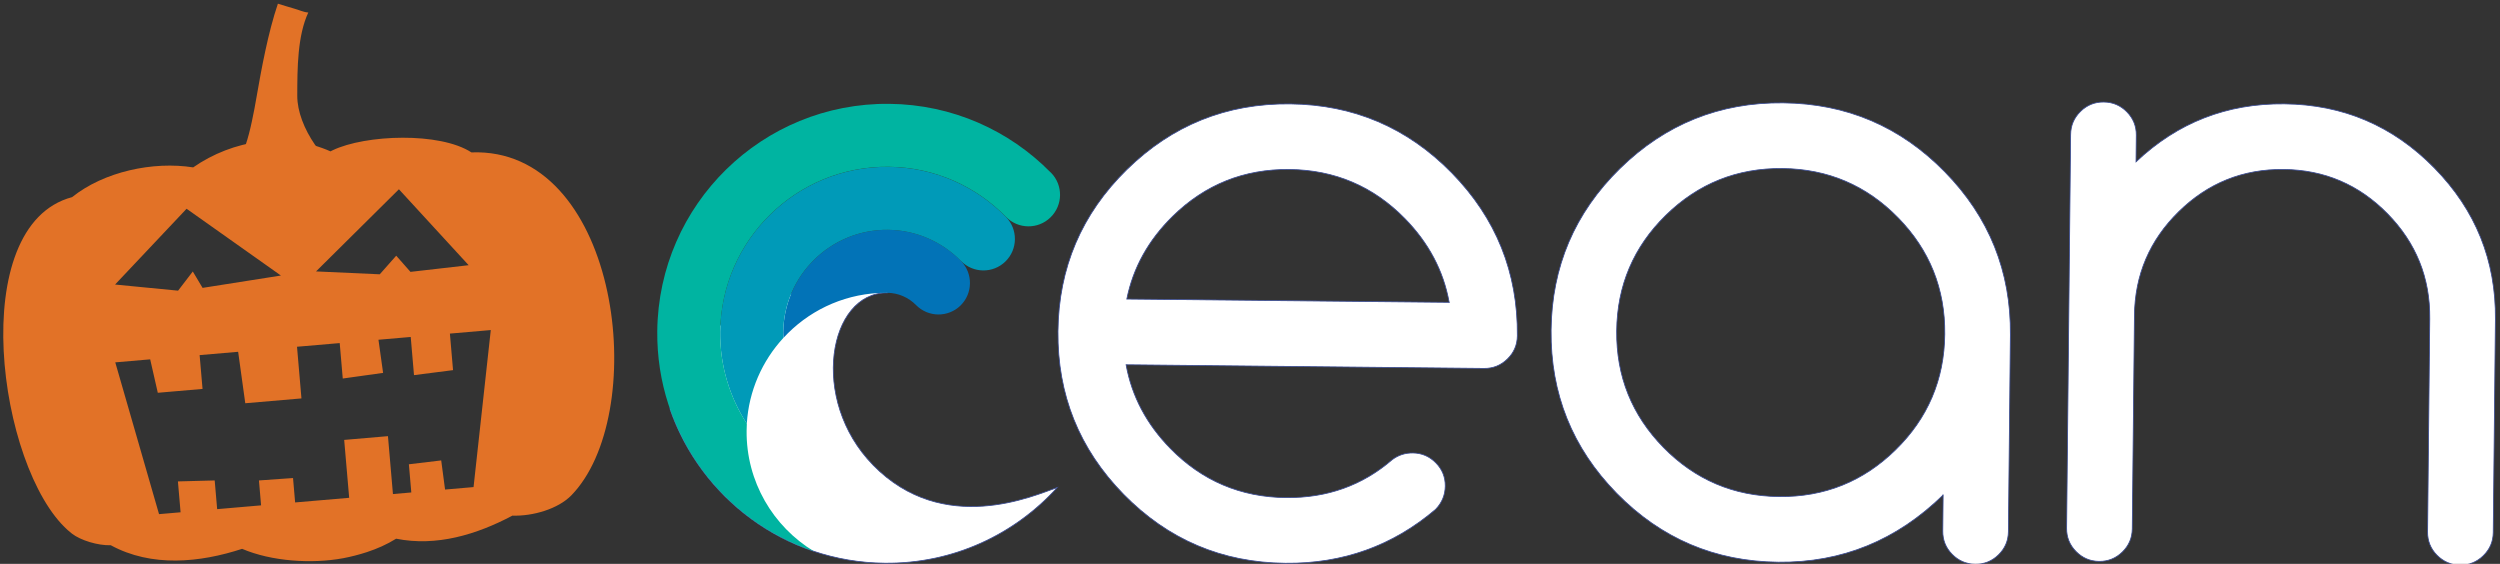 <?xml version="1.0" encoding="UTF-8"?>
<svg id="Layer_1" xmlns="http://www.w3.org/2000/svg" version="1.1" viewBox="0 0 771.68 174.06">
  <rect x="0" y="0" width="771.68" height="174.06" fill="#333333" stroke="none"/>
  <!-- Generator: Adobe Illustrator 29.7.1, SVG Export Plug-In . SVG Version: 2.1.1 Build 8)  -->
  <defs>
    <style>
      .st0 {
        fill: #0073b7;
      }

      .st0, .st1, .st2, .st3, .st4, .st5, .st6, .st7 {
        display: none;
      }

      .st8, .st5 {
        fill: #009ab8;
      }

      .st1 {
        fill: #00b5a1;
      }

      .st2, .st9 {
        fill: #fff;
      }

      .st3 {
        fill: #3b4d8c;
      }

      .st4 {
        fill: #01b4a0;
      }

      .st4, .st6, .st9, .st7 {
        stroke-miterlimit: 10;
      }

      .st4, .st6, .st7 {
        stroke: #fff;
        stroke-width: .5px;
      }

      .st10 {
        fill: #e27227;
      }

      .st11 {
        fill: #00b4a1;
      }

      .st6 {
        fill: #0474b6;
      }

      .st9 {
        stroke: #3a4c94;
        stroke-width: .25px;
      }

      .st12 {
        fill: #0273b7;
      }

      .st7 {
        fill: #079ab7;
      }
    </style>
  </defs>
  <g>
    <path class="st3" d="M178.79,41.51c0,19.93-7.04,36.94-21.13,51.03-14.08,14.09-31.09,21.12-51.02,21.12s-36.94-7.03-51.03-21.12c-14.09-14.09-21.12-31.1-21.12-51.03S41.51,4.57,55.6-9.52c14.09-14.08,31.1-21.13,51.03-21.13s36.94,7.05,51.02,21.13c14.09,14.09,21.13,31.1,21.13,51.03M106.63-10.04c-14.26,0-26.41,5.03-36.47,15.08-10.05,10.05-15.07,22.21-15.07,36.47s5.02,26.41,15.07,36.46c10.06,10.05,22.21,15.08,36.47,15.08s26.41-5.03,36.46-15.08c10.06-10.05,15.09-22.21,15.09-36.46s-5.02-26.42-15.09-36.47c-10.05-10.05-22.2-15.08-36.46-15.08"/>
    <path class="st3" d="M429.14,78.61c2.84,0,5.27,1.01,7.28,3.03,2.03,2.02,3.03,4.45,3.03,7.27s-.99,5.29-2.97,7.36c-13.31,11.59-28.99,17.4-47.03,17.4-19.93,0-36.95-7.05-51.03-21.13-14.09-14.09-21.13-31.1-21.13-51.04s7.04-36.93,21.13-51.02c14.08-14.09,31.1-21.13,51.03-21.13s36.94,7.04,51.03,21.13c14.08,14.09,21.13,31.1,21.13,51.02,0,2.84-1.01,5.27-3.03,7.28-2.03,2.02-4.45,3.04-7.28,3.04h-112.5c1.89,9.87,6.62,18.59,14.18,26.15,10.05,10.05,22.21,15.08,36.47,15.08,12.88,0,23.96-4.06,33.24-12.25,1.89-1.46,4.03-2.19,6.44-2.19M440.1,31.19c-1.89-9.88-6.62-18.59-14.18-26.16-10.05-10.05-22.2-15.08-36.46-15.08s-26.42,5.03-36.47,15.08c-7.56,7.57-12.29,16.28-14.18,26.16h101.29Z"/>
    <path class="st3" d="M595.92,92.02c-14.43,14.42-31.62,21.64-51.55,21.64s-36.94-7.03-51.03-21.12c-14.09-14.09-21.12-31.1-21.12-51.03s7.03-36.94,21.12-51.03c14.09-14.08,31.1-21.13,51.03-21.13s36.94,7.05,51.02,21.13c14.09,14.09,21.13,31.1,21.13,51.03v61.85c0,2.83-1,5.26-3.02,7.27-2.03,2.03-4.44,3.03-7.28,3.03s-5.26-1-7.28-3.03c-2.02-2.02-3.02-4.44-3.02-7.27v-11.34ZM544.37-10.04c-14.26,0-26.41,5.03-36.47,15.08-10.05,10.05-15.07,22.21-15.07,36.47s5.02,26.41,15.07,36.46c10.06,10.05,22.21,15.08,36.47,15.08s26.41-5.03,36.46-15.08c10.06-10.05,15.09-22.21,15.09-36.46s-5.02-26.42-15.09-36.47c-10.05-10.05-22.2-15.08-36.46-15.08"/>
    <path class="st3" d="M634.83-20.35c0-2.84,1-5.26,3.03-7.28,2.02-2.02,4.44-3.02,7.27-3.02s5.27,1,7.28,3.02c2.02,2.03,3.03,4.44,3.03,7.28v8.38c12.89-12.46,28.36-18.69,46.4-18.69s34.25,6.55,47.35,19.65c13.1,13.1,19.66,28.88,19.66,47.36v67c0,2.84-1.01,5.27-3.03,7.28-2.02,2.02-4.44,3.03-7.28,3.03s-5.26-1.01-7.28-3.03c-2.02-2.02-3.02-4.44-3.02-7.28V36.35c0-12.81-4.53-23.73-13.6-32.8-9.07-9.06-19.99-13.6-32.79-13.6s-23.74,4.54-32.8,13.6c-9.07,9.07-13.6,19.99-13.6,32.8v67c0,2.84-1.01,5.27-3.03,7.28-2.02,2.02-4.44,3.03-7.28,3.03s-5.26-1.01-7.27-3.03c-2.03-2.02-3.03-4.44-3.03-7.28V-20.35Z"/>
    <path class="st3" d="M259.62,82.85c-20.34-20.34-14.52-54.13,3.94-54.13l6.26-5.8-16.84-2.62-53.75,24.55-3.58,21.06c10.01,27.84,36.64,47.75,67.93,47.75,21.51,0,40.81-9.43,54.03-24.35-7.22,2.6-35.67,15.86-57.99-6.46"/>
    <path class="st0" d="M260.85,28.8c.11-.01.21-.02.31-.02.78-.04,1.57-.07,2.35-.07h.04c3.54,0,6.74,1.45,9.06,3.77,3.86,3.84,10.11,3.84,13.98-.01,3.85-3.86,3.85-10.12,0-13.98h-.01s.01-.01.01-.01c-5.91-5.9-14.05-9.55-23.03-9.55-17.97,0-32.59,14.62-32.59,32.59,0,.57.03,1.14.07,1.7,7.44-8.27,18-13.69,29.81-14.41"/>
    <path class="st5" d="M231.04,43.22c-.03-.57-.06-1.14-.06-1.71,0-17.97,14.61-32.59,32.59-32.59,8.92,0,17.02,3.62,22.92,9.46.03.03.06.07.11.11,3.86,3.86,10.12,3.86,13.99,0,3.86-3.86,3.86-10.12,0-13.99h-.01c-9.48-9.49-22.56-15.36-37-15.36-28.88,0-52.38,23.49-52.38,52.37,0,10.63,3.2,20.52,8.66,28.79.52-10.38,4.67-19.83,11.2-27.08"/>
    <path class="st1" d="M314.59-9.53c-.06-.06-.14-.13-.2-.18-13.05-12.95-30.99-20.96-50.83-20.96-39.86,0-72.17,32.31-72.17,72.17,0,32.09,20.94,59.28,49.9,68.66-12.86-7.64-21.51-21.66-21.51-37.68,0-.74.02-1.47.05-2.2-5.46-8.27-8.66-18.16-8.66-28.79,0-28.88,23.5-52.37,52.38-52.37,14.44,0,27.52,5.87,37,15.36h.01s0,0,0,0c3.87,3.87,10.14,3.87,14.02,0,3.87-3.87,3.87-10.15,0-14.02"/>
  </g>
  <g>
    <path class="st2" d="M259.83,82.64c-20.11-20.52-13.94-54.21,4.48-54.02l6.31-5.72-16.79-2.79-53.93,23.97-3.79,21c9.71,27.9,36.11,48.06,67.35,48.38,21.49.22,40.85-9,54.2-23.77-7.24,2.52-35.78,15.47-57.84-7.04"/>
    <path class="st6" d="M261.61,28.68c.11,0,.21-.02.31-.02.78-.03,1.57-.06,2.35-.05h.02s.01,0,.01,0h.01c3.53.04,6.71,1.51,9.01,3.86,3.82,3.88,10.06,3.94,13.96.13,3.89-3.82,3.95-10.07.14-13.96h-.01s.01-.01.01-.01c-5.84-5.95-13.93-9.68-22.91-9.78-17.94-.18-32.69,14.27-32.88,32.21,0,.57.02,1.14.06,1.7,7.52-8.18,18.11-13.49,29.92-14.09"/>
    <path class="st7" d="M231.69,42.77c-.03-.57-.05-1.14-.05-1.71.18-17.94,14.92-32.4,32.88-32.21,8.91.09,16.96,3.79,22.79,9.68.03.03.06.07.1.11,3.82,3.9,10.07,3.96,13.97.14,3.9-3.82,3.96-10.07.14-13.97h-.01c-9.37-9.57-22.37-15.57-36.79-15.72-28.84-.29-52.55,22.92-52.84,51.77-.11,10.62,2.99,20.53,8.35,28.84.62-10.36,4.86-19.75,11.46-26.93"/>
    <path class="st4" d="M315.67-9.05c-.06-.06-.14-.13-.2-.18-12.9-13.07-30.74-21.24-50.55-21.44-39.81-.41-72.4,31.53-72.8,71.33-.33,32.05,20.31,59.41,49.13,69.08-12.76-7.76-21.26-21.85-21.1-37.84,0-.74.04-1.47.08-2.19-5.37-8.31-8.46-18.22-8.35-28.84.29-28.84,24-52.06,52.84-51.77,14.42.15,27.42,6.14,36.79,15.72h.01s0,0,0,0c3.83,3.91,10.09,3.97,14,.14,3.91-3.83,3.97-10.09.14-14"/>
  </g>
  <g>
    <path class="st9" d="M11.07-207.95v11.47h5.74c1.59,0,2.94-.57,4.05-1.68,1.12-1.12,1.68-2.47,1.68-4.06s-.55-2.94-1.68-4.06c-1.11-1.11-2.46-1.68-4.05-1.68h-5.74ZM11.07-219.41v8.6h4.29c1.19,0,2.2-.42,3.04-1.26.84-.84,1.26-1.85,1.26-3.03s-.42-2.2-1.26-3.04c-.84-.83-1.85-1.26-3.04-1.26h-4.29ZM9.63-222.27h5.72c1.99,0,3.67.7,5.08,2.1,1.39,1.4,2.09,3.08,2.09,5.07s-.7,3.66-2.09,5.07c.88.42,1.7,1,2.45,1.73,1.68,1.68,2.5,3.72,2.5,6.09s-.83,4.4-2.51,6.08-3.71,2.52-6.08,2.52h-7.17c-.39,0-.73-.13-1.01-.42-.29-.28-.42-.62-.42-1.01v-25.8c0-.39.13-.72.42-1.01.28-.28.62-.42,1.01-.42"/>
    <path class="st9" d="M57.26-219.41c-3.16,0-5.86,1.12-8.1,3.37-2.24,2.23-3.36,4.94-3.36,8.1s1.12,5.86,3.36,8.09c2.24,2.25,4.94,3.37,8.1,3.37s5.87-1.12,8.11-3.37c2.24-2.23,3.36-4.93,3.36-8.09s-1.12-5.87-3.36-8.1c-2.24-2.25-4.94-3.37-8.11-3.37M71.59-207.94c0,3.95-1.4,7.32-4.19,10.13-2.81,2.81-6.18,4.21-10.14,4.21s-7.32-1.4-10.12-4.21c-2.81-2.81-4.21-6.18-4.21-10.13s1.4-7.32,4.21-10.14c2.8-2.8,6.17-4.19,10.12-4.19s7.33,1.4,10.14,4.19c2.8,2.82,4.19,6.19,4.19,10.14"/>
    <path class="st9" d="M103.89-221.85c.27-.28.61-.41,1-.41s.73.13,1.02.41c.17.17.28.34.34.54l5.8,20.91,5.8-20.91c.08-.2.19-.38.37-.54.28-.28.6-.41,1-.41s.73.13,1.01.42c.28.28.42.62.42,1,0,.21-.03.42-.1.63l-7.03,25.41c-.09.29-.23.54-.44.77-.29.29-.62.42-1.02.42s-.72-.13-1-.42c-.22-.22-.37-.47-.44-.75l-5.73-20.63-5.69,20.61c-.09.29-.24.54-.44.77-.29.29-.63.42-1.02.42s-.73-.13-1.01-.42c-.21-.22-.36-.47-.44-.75l-7.03-25.42c-.08-.21-.11-.42-.11-.63,0-.38.13-.72.42-1,.28-.29.62-.42,1.01-.42s.73.13,1.02.41c.16.17.27.34.34.54l5.8,20.91,5.8-20.91c.04-.19.17-.37.36-.54"/>
    <path class="st9" d="M138.19-220.84c0-.39.14-.73.42-1.01.29-.28.62-.42,1.01-.42s.73.14,1.01.42c.29.28.42.62.42,1.01v24.36h14.32c.4,0,.74.13,1.02.41.28.28.42.62.42,1.02s-.14.73-.42,1.01-.62.43-1.02.43h-15.76c-.39,0-.72-.16-1.01-.43-.28-.28-.42-.61-.42-1.01v-25.8Z"/>
    <path class="st9" d="M248.47-219.41v12.89h4.29c1.79,0,3.31-.62,4.56-1.89,1.26-1.26,1.9-2.77,1.9-4.56s-.63-3.3-1.9-4.56c-1.25-1.25-2.77-1.89-4.56-1.89h-4.29ZM247.03-222.27h5.73c2.57,0,4.77.92,6.59,2.73,1.82,1.82,2.73,4.02,2.73,6.58s-.91,4.76-2.73,6.58c-1.82,1.83-4.02,2.74-6.59,2.74h-4.29v8.6c0,.39-.13.73-.42,1.01-.28.29-.62.42-1.01.42s-.73-.13-1.02-.42-.41-.62-.41-1.01v-25.8c0-.39.13-.72.41-1.01.29-.28.63-.42,1.02-.42"/>
    <path class="st9" d="M279.62-220.84c0-.39.14-.73.42-1.01.29-.28.62-.42,1.01-.42s.73.14,1.01.42c.29.28.42.62.42,1.01v24.36h14.33c.39,0,.73.13,1.01.41.28.28.42.62.42,1.02s-.14.73-.42,1.01c-.28.28-.62.43-1.01.43h-15.77c-.39,0-.72-.16-1.01-.43-.28-.28-.42-.61-.42-1.01v-25.8Z"/>
    <path class="st9" d="M331.28-206.5l-4.04-10.37-4.03,10.37h8.07ZM322.11-203.64l-3.56,9.15c-.08.17-.18.32-.31.47-.29.28-.62.41-1.01.41-.41,0-.74-.14-1.02-.42s-.42-.62-.42-1.01c0-.22.04-.42.12-.61l9.96-25.61c.08-.22.2-.42.38-.6.28-.27.61-.41,1-.41s.74.14,1.02.41c.17.18.29.38.36.6l9.96,25.61c.09.19.12.39.12.61,0,.39-.13.73-.41,1.01-.29.28-.62.42-1.02.42s-.72-.13-1-.41c-.14-.14-.26-.3-.32-.47l-3.56-9.15h-10.29Z"/>
    <path class="st9" d="M364.51-195.04c0,.39-.14.73-.42,1.01s-.62.42-1.01.42-.73-.13-1.01-.42c-.29-.28-.42-.62-.42-1.01v-12.46l-8.37-12.53c-.16-.23-.23-.51-.23-.81,0-.39.14-.72.42-1.01.28-.28.62-.42,1.01-.42.49,0,.88.2,1.16.59l7.43,11.15,7.43-11.15c.29-.39.68-.59,1.17-.59.39,0,.73.14,1.01.42.28.29.42.62.42,1.01,0,.3-.08.58-.23.81l-8.37,12.53v12.46Z"/>
    <path class="st9" d="M422.86-208.49c0,1.49-.52,2.76-1.56,3.81-1.04,1.04-2.31,1.56-3.81,1.56s-2.75-.52-3.81-1.56c-1.04-1.04-1.55-2.32-1.55-3.81s.51-2.76,1.55-3.81c1.05-1.04,2.32-1.56,3.81-1.56s2.76.52,3.81,1.56c1.04,1.04,1.56,2.32,1.56,3.81"/>
    <path class="st9" d="M206.74-208.49c0,1.49-.52,2.76-1.56,3.81-1.04,1.04-2.32,1.56-3.81,1.56s-2.75-.52-3.81-1.56c-1.04-1.04-1.56-2.32-1.56-3.81s.52-2.76,1.56-3.81c1.05-1.04,2.32-1.56,3.81-1.56s2.76.52,3.81,1.56c1.04,1.04,1.56,2.32,1.56,3.81"/>
    <path class="st9" d="M463.31-222.27h17.19c.4,0,.74.14,1.02.42.28.29.42.62.42,1.01s-.14.73-.42,1.01c-.28.29-.62.42-1.02.42h-15.74v10.03h11.45c.4,0,.74.14,1.02.42.28.29.41.62.41,1.01s-.13.73-.41,1.02c-.28.28-.62.41-1.02.41h-11.45v10.04h15.74c.4,0,.74.13,1.02.41.28.29.42.63.42,1.02s-.14.73-.42,1.01c-.28.29-.62.42-1.02.42h-17.19c-.39,0-.73-.13-1.02-.42-.28-.28-.41-.62-.41-1.01v-25.8c0-.39.13-.72.41-1.01.29-.28.63-.42,1.02-.42"/>
    <path class="st9" d="M502.35-195.04c0,.39-.13.73-.41,1.01s-.63.42-1.02.42-.73-.13-1.01-.42c-.29-.28-.42-.62-.42-1.01v-25.8c0-.39.13-.72.42-1.01s.62-.42,1.01-.42c.43,0,.8.17,1.11.52l17.51,22.53v-21.62c0-.39.16-.72.43-1.01.28-.28.61-.42,1.01-.42s.73.14,1.02.42c.28.29.41.62.41,1.01v25.8c0,.39-.13.73-.41,1.01-.29.29-.62.42-1.02.42-.42,0-.78-.14-1.07-.47l-17.56-22.57v21.6Z"/>
    <path class="st9" d="M541.38-219.4c-.39,0-.73-.14-1.02-.42-.28-.29-.41-.62-.41-1.01s.13-.73.41-1.01c.29-.28.63-.42,1.02-.42h18.63c.4,0,.73.14,1.01.42.29.28.42.62.42,1.01s-.13.72-.42,1.01c-.28.28-.61.42-1.01.42h-7.89v24.35c0,.4-.13.74-.41,1.02-.29.28-.62.42-1.02.42s-.73-.14-1-.42c-.29-.28-.43-.62-.43-1.02v-24.35h-7.88Z"/>
    <path class="st9" d="M580.41-222.27h17.2c.39,0,.73.14,1.01.42.28.29.42.62.42,1.01s-.14.73-.42,1.01c-.28.29-.62.42-1.01.42h-15.76v10.03h11.45c.4,0,.74.14,1.02.42.28.29.42.62.42,1.01s-.14.73-.42,1.02c-.28.28-.62.41-1.02.41h-11.45v10.04h15.76c.39,0,.73.13,1.01.41.28.29.42.63.42,1.02s-.14.73-.42,1.01c-.28.29-.62.42-1.01.42h-17.2c-.39,0-.73-.13-1.01-.42-.29-.28-.42-.62-.42-1.01v-25.8c0-.39.13-.72.42-1.01s.62-.42,1.01-.42"/>
    <path class="st9" d="M619.44-219.41v11.46h5.74c1.59,0,2.94-.55,4.05-1.66,1.12-1.12,1.68-2.47,1.68-4.06s-.55-2.94-1.68-4.06c-1.11-1.12-2.46-1.68-4.05-1.68h-5.74ZM618.01-222.27h7.17c2.37,0,4.4.83,6.08,2.52,1.68,1.68,2.51,3.71,2.51,6.08s-.83,4.39-2.5,6.07c-.78.78-1.63,1.36-2.53,1.78l6.24,9.99c.14.23.23.5.23.8,0,.39-.16.73-.42,1.01-.28.29-.62.42-1.02.42-.51,0-.93-.24-1.24-.73l-6.72-10.75c-.2.01-.41.02-.62.02h-5.74v10.03c0,.39-.13.73-.42,1.01-.28.29-.62.42-1.01.42s-.73-.13-1.01-.42c-.29-.28-.43-.62-.43-1.01v-25.8c0-.39.14-.72.43-1.01.28-.28.62-.42,1.01-.42"/>
    <path class="st9" d="M654.17-219.4c-.39,0-.73-.14-1.01-.42s-.42-.62-.42-1.01.13-.73.42-1.01c.28-.28.62-.42,1.01-.42h18.63c.4,0,.73.14,1.01.42.28.28.42.62.42,1.01s-.14.72-.42,1.01c-.28.28-.61.42-1.01.42h-7.89v24.35c0,.4-.13.74-.41,1.02-.29.28-.62.42-1.02.42s-.73-.14-1-.42c-.29-.28-.43-.62-.43-1.02v-24.35h-7.88Z"/>
    <path class="st9" d="M701.46-206.5l-4.03-10.37-4.03,10.37h8.06ZM692.29-203.64l-3.56,9.15c-.07.17-.18.32-.31.47-.28.28-.62.41-1.01.41-.41,0-.74-.14-1.02-.42-.28-.28-.41-.62-.41-1.01,0-.22.03-.42.11-.61l9.96-25.61c.07-.22.2-.42.38-.6.28-.27.61-.41,1.01-.41s.73.14,1.02.41c.16.18.29.38.34.6l9.97,25.61c.08.19.11.39.11.61,0,.39-.13.73-.41,1.01-.28.28-.62.42-1.01.42s-.74-.13-1.01-.41c-.14-.14-.26-.3-.32-.47l-3.56-9.15h-10.29Z"/>
    <path class="st9" d="M727.87-220.84c0-.39.14-.73.42-1.01.29-.28.62-.42,1.02-.42.38,0,.72.14,1.01.42.28.28.41.62.41,1.01v25.8c0,.4-.13.73-.41,1.01-.29.28-.63.43-1.01.43-.4,0-.73-.16-1.02-.43-.28-.28-.42-.61-.42-1.01v-25.8Z"/>
    <path class="st9" d="M752.57-195.04c0,.39-.14.73-.42,1.01s-.62.42-1.02.42c-.38,0-.72-.13-1.01-.42-.28-.28-.41-.62-.41-1.01v-25.8c0-.39.13-.72.41-1.01.29-.28.63-.42,1.01-.42.44,0,.8.17,1.11.52l17.52,22.53v-21.62c0-.39.14-.72.42-1.01.28-.28.62-.42,1.02-.42s.73.14,1.01.42c.28.29.42.62.42,1.01v25.8c0,.39-.14.73-.42,1.01-.28.29-.61.42-1.01.42-.42,0-.79-.14-1.08-.47l-17.55-22.57v21.6Z"/>
    <g>
      <path class="st9" d="M436.08,139.81c2.79.03,5.16,1.05,7.13,3.05,1.97,2,2.93,4.41,2.9,7.18s-1.03,5.19-2.99,7.2c-13.19,11.25-28.65,16.8-46.38,16.62-19.58-.2-36.23-7.3-49.92-21.27-13.7-13.99-20.45-30.77-20.25-50.36.2-19.57,7.29-36.21,21.27-49.91,13.98-13.7,30.77-20.45,50.35-20.25,19.58.2,36.22,7.29,49.92,21.27,13.69,13.99,20.45,30.77,20.25,50.34-.03,2.79-1.05,5.17-3.05,7.13-2.01,1.96-4.41,2.94-7.19,2.91l-110.53-1.13c1.76,9.72,6.32,18.33,13.67,25.83,9.77,9.97,21.67,15.03,35.68,15.18,12.65.13,23.58-3.75,32.78-11.7,1.87-1.41,3.98-2.11,6.35-2.08M447.32,93.33c-1.76-9.73-6.32-18.33-13.67-25.84-9.77-9.97-21.66-15.03-35.67-15.18-14.01-.14-26.01,4.67-35.98,14.44-7.5,7.36-12.24,15.87-14.19,25.56l99.51,1.02Z"/>
      <path class="st9" d="M599.8,152.79c-14.32,14.02-31.28,20.94-50.86,20.74-19.58-.2-36.22-7.28-49.92-21.26-13.7-13.99-20.44-30.77-20.24-50.35s7.28-36.22,21.26-49.92c13.99-13.69,30.77-20.45,50.35-20.25s36.22,7.3,49.91,21.27c13.7,13.99,20.45,30.77,20.25,50.35l-.62,60.76c-.03,2.78-1.04,5.15-3.04,7.12-2.01,1.97-4.4,2.93-7.19,2.9-2.78-.03-5.15-1.04-7.13-3.05-1.96-2-2.92-4.4-2.89-7.18l.11-11.14ZM550.18,52.01c-14.01-.14-26,4.67-35.98,14.44-9.97,9.77-15.03,21.67-15.18,35.68-.14,14,4.67,26,14.44,35.97,9.78,9.97,21.67,15.03,35.68,15.18s26-4.67,35.97-14.44c9.98-9.77,15.04-21.67,15.19-35.67.14-14.01-4.67-26.01-14.45-35.98-9.77-9.97-21.66-15.03-35.67-15.18"/>
      <path class="st9" d="M639.15,41.51c.03-2.79,1.04-5.15,3.05-7.13,2-1.96,4.4-2.92,7.18-2.89,2.79.03,5.17,1.04,7.13,3.04,1.96,2.01,2.93,4.4,2.9,7.19l-.08,8.23c12.79-12.11,28.04-18.07,45.77-17.89,18.14.19,33.58,6.77,46.32,19.78,12.74,13,19.02,28.57,18.84,46.72l-.67,65.83c-.03,2.79-1.05,5.17-3.05,7.13-2,1.96-4.4,2.93-7.19,2.9-2.78-.03-5.15-1.05-7.13-3.05-1.96-2-2.92-4.4-2.89-7.19l.67-65.83c.13-12.58-4.21-23.36-13.03-32.36-8.82-8.99-19.51-13.56-32.08-13.69-12.59-.13-23.37,4.22-32.36,13.03-9,8.82-13.56,19.51-13.69,32.09l-.67,65.83c-.03,2.79-1.05,5.17-3.05,7.13-2,1.96-4.4,2.93-7.19,2.9-2.78-.03-5.15-1.05-7.12-3.05-1.97-2-2.93-4.4-2.9-7.19l1.24-121.53Z"/>
      <path class="st9" d="M269.49,143.53c-19.78-20.19-13.72-53.33,4.41-53.14l6.21-5.63-16.52-2.74-53.06,23.58-3.73,20.65c9.55,27.45,35.52,47.28,66.26,47.59,21.14.22,40.19-8.85,53.32-23.38-7.12,2.48-35.2,15.22-56.9-6.93"/>
      <path class="st12" d="M271.25,90.45c.1,0,.21-.02.3-.02.77-.03,1.55-.06,2.31-.05h.02s.01,0,.01,0h.01c3.47.04,6.6,1.49,8.86,3.79,3.76,3.81,9.9,3.88,13.73.13,3.82-3.76,3.89-9.91.14-13.73h-.01s.01-.01.01-.01c-5.75-5.86-13.71-9.53-22.53-9.62-17.65-.18-32.16,14.04-32.34,31.69,0,.56.02,1.12.06,1.67,7.39-8.05,17.82-13.27,29.43-13.86"/>
      <path class="st8" d="M241.81,104.31c-.03-.56-.05-1.12-.05-1.68.18-17.65,14.68-31.87,32.34-31.69,8.76.09,16.68,3.73,22.42,9.52.03.03.06.07.1.1,3.76,3.83,9.91,3.9,13.74.14,3.83-3.76,3.9-9.91.14-13.74h-.01c-9.22-9.42-22.01-15.32-36.2-15.46-28.38-.29-51.7,22.55-51.99,50.93-.11,10.44,2.94,20.19,8.22,28.37.61-10.19,4.78-19.43,11.28-26.49"/>
      <path class="st11" d="M324.43,53.33c-.06-.06-.13-.13-.2-.18-12.69-12.86-30.24-20.9-49.73-21.1-39.16-.4-71.22,31.02-71.62,70.17-.32,31.53,19.98,58.44,48.34,67.95-12.56-7.64-20.92-21.5-20.76-37.23,0-.73.04-1.44.07-2.16-5.28-8.18-8.32-17.93-8.22-28.37.29-28.38,23.61-51.22,51.99-50.93,14.19.14,26.98,6.04,36.2,15.46h.01s0,0,0,0c3.77,3.84,9.93,3.91,13.77.14,3.85-3.77,3.91-9.93.14-13.77"/>
      <path class="st10" d="M109.75,55.99c-2.78,1.09-4.99,2.78-5.73,5.73-9.54-3.63-24.18-2.66-33.36,1.83-1.31-2.34-3.38-3.08-5.92-3.51,9.48-6.41,11.75-15.88,13.79-26.43.2-1.03.44-2.39.56-3.12,1.64-9.42,3.65-20.39,6.69-29.35,1.6.47,3.3,1.05,4.87,1.47,1.57.41,2.99,1.16,4.51,1.25-3.34,7.19-3.39,17.2-3.4,25.72-.02,9.6,8.61,21.89,18,26.43Z"/>
      <path class="st10" d="M145.51,47.04c-9.73-6.34-32.68-5.51-42.82-.66-.19.09-.51.23-.68.34-13.79-6.12-30.12-3.57-42.39,4.95-12.32-1.95-27.52,1.28-37.37,9.18-33,8.78-22.85,83.5-1.35,102.77.43.39.87.75,1.3,1.09,2.7,2.09,8.02,3.71,12,3.59,12.58,6.86,27.47,5.38,40.54,1.11,9.06,3.88,21.5,4.69,31.16,2.9,2.37-.44,5.03-1.13,7.3-1.87,3.24-1.06,6.24-2.4,9.08-4.16,12.41,2.5,24.84-1.26,35.89-7.12,6.28.21,14.1-2.04,18.23-6.3.69-.72,1.36-1.48,2-2.28,22.08-27.71,11.7-105.2-32.88-103.54ZM123.14,58.43l21.52,23.43-17.96,2.06-4.4-4.99-5.08,5.74-19.67-.89,25.59-25.36ZM57.6,64.44l29.11,20.61-24.18,3.81-3.02-5.06-4.54,5.92-19.45-1.89,22.08-23.4ZM146.17,150.35l-8.79.76-1.19-8.99-9.98,1.19.75,8.7-5.67.49-1.54-17.87-13.51,1.16,1.54,17.87-16.68,1.43-.65-7.53-10.52.74.66,7.69-13.56,1.17-.76-8.86-11.35.3.82,9.53-6.65.57-13.51-46.85,10.78-.93,2.35,10.32,13.81-1.19-.9-10.44,11.89-1.02,2.2,15.88,17.34-1.49-1.37-15.95,13.18-1.13.94,10.94,12.45-1.74-1.43-10.23,9.96-.86,1.01,11.78,12.05-1.54-.97-11.28c7.75-.67,12.62-1.09,12.62-1.09l-5.32,48.47Z"/>
    </g>
  </g>
</svg>